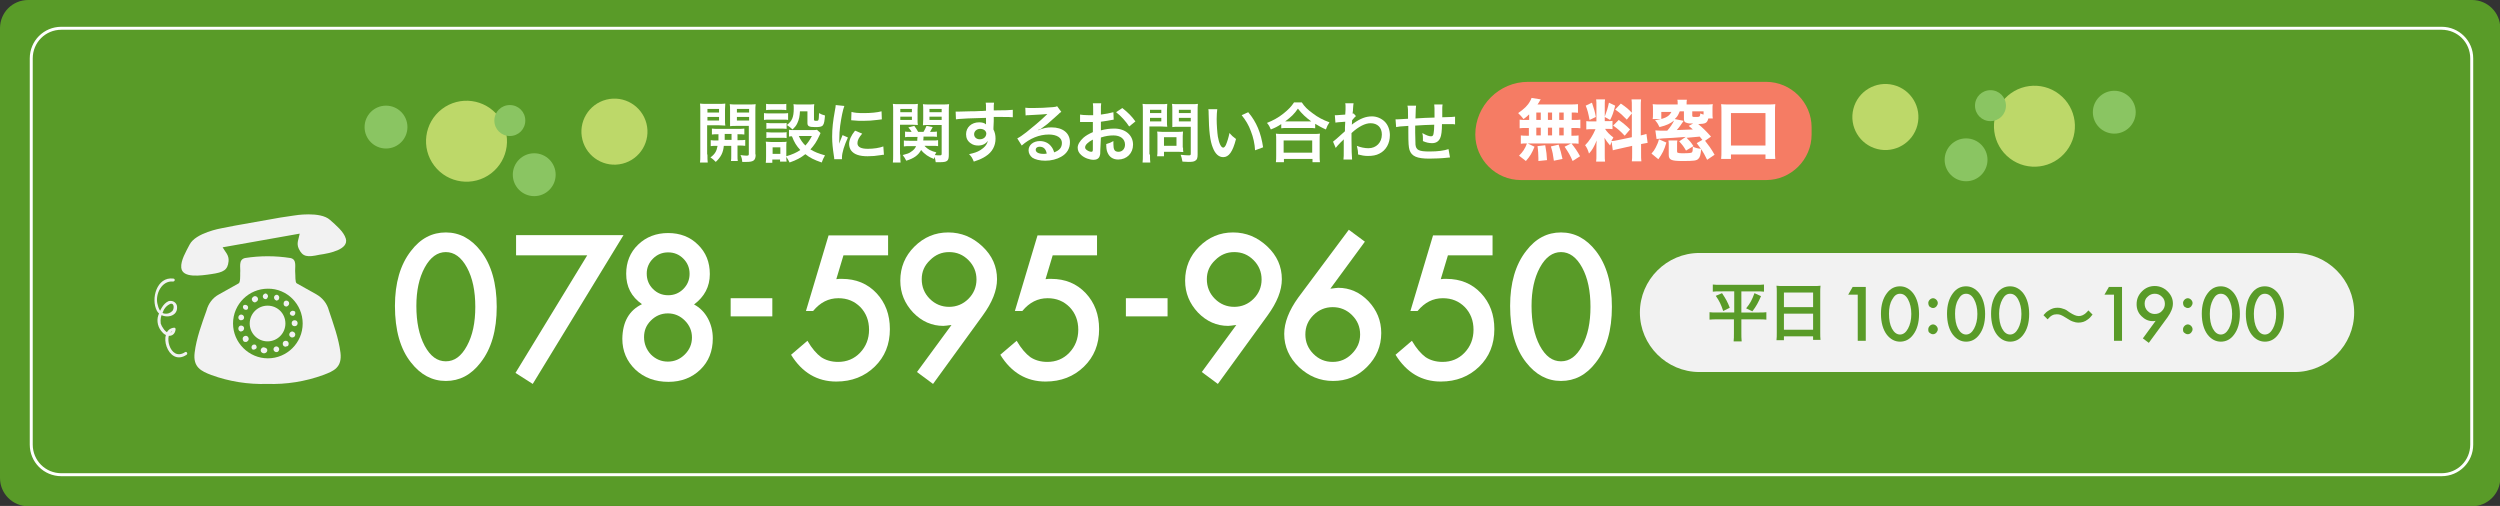 <?xml version="1.0" encoding="utf-8"?>
<!-- Generator: Adobe Illustrator 22.1.0, SVG Export Plug-In . SVG Version: 6.00 Build 0)  -->
<svg version="1.1" id="レイヤー_1" xmlns="http://www.w3.org/2000/svg" xmlns:xlink="http://www.w3.org/1999/xlink" x="0px"
	 y="0px" viewBox="0 0 840 170" style="enable-background:new 0 0 840 170;" xml:space="preserve">
<rect x="0" y="0" width="840" height="170" fill="#333333" stroke="none"/>
<style type="text/css">
	.st0{fill:#599B28;}
	.st1{fill:none;stroke:#FFFFFF;stroke-miterlimit:10;}
	.st2{fill:#F2F2F2;}
	.st3{enable-background:new    ;}
	.st4{fill:#FFFFFF;}
	.st5{fill:#BDD869;}
	.st6{fill:#8AC562;}
	.st7{fill:#F57C64;}
</style>
<title>アセット 9</title>
<path class="st0" d="M9.5,0h821.1c5.2,0,9.5,4.2,9.5,9.5v151.1c0,5.2-4.2,9.5-9.5,9.5H9.5c-5.2,0-9.5-4.2-9.5-9.5V9.5
	C0,4.2,4.2,0,9.5,0z"/>
<path class="st1" d="M20.6,9.5h799.8c5.6,0,10.1,4.5,10.1,10.1v129.8c0,5.6-4.5,10.1-10.1,10.1H20.6c-5.6,0-10.1-4.5-10.1-10.1V19.6
	C10.5,14,15,9.5,20.6,9.5z"/>
<path class="st2" d="M116.2,80.2c-0.7-2.4-3.3-4.5-5.3-6.3c-3.3-3-12-1.5-12-1.5l-4.7,0.7L79,75.8l-4.6,0.9c0,0-8.7,1.5-10.7,5.5
	c-1.2,2.3-3,5.3-2.8,7.7c0.3,3.7,6.7,2.7,10.1,2.2c4.2-0.6,5.5-1.4,5.8-4.3c0.2-2.1-1.1-3.1-2-4.7l25.9-4.6
	c-0.3,1.8-1.2,3.2-0.3,5.1c1.3,2.7,2.8,2.9,6.9,2C110.9,85.1,117.2,83.8,116.2,80.2z"/>
<path class="st2" d="M114.4,118.5c-0.6-4.8-2.4-9.7-3.9-14.2c-0.6-2.3-2.1-4.2-4.2-5.4c-2.2-1.2-4.4-2.5-6.6-3.7
	c-0.6-0.3-0.4-2.8-0.5-3.4c-0.2-2.1,0.7-4.6-1.6-5.1c-5.1-0.8-10.2-0.8-15.3,0c-2.3,0.6-1.4,3.1-1.6,5.1c0,0.6,0.1,3.1-0.5,3.4
	c-2.2,1.2-4.4,2.5-6.6,3.7c-2.1,1.1-3.6,3.1-4.2,5.4c-1.6,4.5-3.4,9.3-4,14.2s2.2,6.2,5.6,7.5c6,2.2,12.4,3.2,18.8,3
	c6.4,0.2,12.8-0.8,18.8-3C112.1,124.7,115,123.5,114.4,118.5z"/>
<path class="st0" d="M101.7,108.7c0,6.5-5.3,11.7-11.7,11.7s-11.7-5.3-11.7-11.7c0-6.5,5.3-11.7,11.7-11.7
	C96.4,96.9,101.7,102.2,101.7,108.7L101.7,108.7z"/>
<path class="st2" d="M88.9,118.7L88.9,118.7c-0.6,0.1-1.2-0.3-1.3-0.8s0.3-1.1,0.8-1.2c0.2,0,0.4,0,0.6,0.1c0.5,0.1,0.9,0.5,0.8,1
	C89.8,118.2,89.4,118.6,88.9,118.7L88.9,118.7z M92.7,118.3c-0.5-0.1-0.9-0.6-0.8-1.1s0.6-0.9,1.1-0.8s0.9,0.6,0.8,1.1
	c-0.1,0.4-0.4,0.8-0.8,0.8l0,0C92.9,118.3,92.8,118.3,92.7,118.3L92.7,118.3z M85.3,117.5c-0.2,0-0.3-0.1-0.5-0.1
	c-0.4-0.4-0.4-1,0-1.4c0.2-0.2,0.6-0.3,0.9-0.2h0.1c0.4,0.3,0.6,0.9,0.3,1.3C85.9,117.3,85.6,117.4,85.3,117.5L85.3,117.5z
	 M96,116.5c-0.6,0-1-0.4-1-1s0.4-1,1-1s1,0.4,1,1c0,0.3-0.1,0.6-0.3,0.8h-0.1C96.4,116.3,96.2,116.4,96,116.5L96,116.5z M82.5,114.9
	c-0.3,0-0.6-0.1-0.8-0.4v-0.1c-0.3-0.5-0.2-1.1,0.3-1.4s1.1-0.2,1.4,0.3s0.2,1.1-0.3,1.4C82.9,114.9,82.7,114.9,82.5,114.9
	L82.5,114.9z M98.2,113.4c-0.1,0-0.3,0-0.4-0.1c-0.5-0.2-0.8-0.8-0.5-1.3c0.2-0.5,0.8-0.8,1.3-0.5c0.5,0.2,0.8,0.8,0.5,1.3
	c0,0,0,0,0,0.1l0,0C99,113.1,98.6,113.4,98.2,113.4L98.2,113.4z M81,111.4c-0.4,0-0.8-0.3-0.9-0.8l0,0c-0.1-0.5,0.2-1.1,0.7-1.2
	s1.1,0.2,1.2,0.7s-0.2,1.1-0.7,1.2c0,0,0,0-0.1,0L81,111.4L81,111.4z M99,109.6c-0.6,0-1-0.4-1-1s0.4-1,1-1s1,0.4,1,1l0,0
	C100,109.2,99.6,109.6,99,109.6z M81,107.6h-0.2c-0.5-0.1-0.8-0.6-0.7-1.1l0,0c0.1-0.5,0.6-0.9,1.1-0.8s0.9,0.6,0.8,1.1
	C82,107.3,81.5,107.6,81,107.6L81,107.6z M98.3,106.1c-0.4,0-0.7-0.3-0.9-0.6c-0.1-0.5,0.3-1,0.9-1.1c0.3,0,0.7,0.1,0.9,0.4v0.1
	c0.1,0.5-0.1,1-0.6,1.2C98.5,106.1,98.4,106.1,98.3,106.1L98.3,106.1z M82.6,104.1c-0.2,0-0.4-0.1-0.6-0.2c-0.4-0.3-0.5-0.9-0.2-1.3
	l0.7,0.6l-0.7-0.6c0.4-0.3,1.1-0.2,1.4,0.2c0.2,0.3,0.2,0.6,0.1,0.9l0,0C83.2,104,82.9,104.1,82.6,104.1L82.6,104.1z M96.2,103
	c-0.6,0-1-0.5-0.9-1.1c0-0.2,0.1-0.4,0.2-0.6c0.4-0.4,1-0.4,1.4,0l0,0c0.4,0.4,0.3,1.1-0.1,1.4C96.6,102.9,96.4,103,96.2,103z
	 M85.5,101.6c-0.5-0.1-0.9-0.6-0.9-1.1c0-0.3,0.2-0.5,0.4-0.7l0,0c0.4-0.4,1-0.4,1.4,0s0.4,1,0,1.4c-0.1,0.1-0.3,0.2-0.5,0.3
	C85.9,101.6,85.7,101.6,85.5,101.6L85.5,101.6z M93,101c-0.1,0-0.2,0-0.3-0.1c-0.5-0.2-0.7-0.7-0.6-1.2c0.2-0.5,0.7-0.8,1.2-0.6l0,0
	l0,0c0.5,0.3,0.7,0.9,0.4,1.4C93.6,100.8,93.3,100.9,93,101z M89.2,100.5c-0.5,0-0.9-0.4-0.9-0.9s0.4-0.9,0.9-1h0.1
	c0.5,0.1,0.9,0.7,0.7,1.2c-0.1,0.3-0.3,0.6-0.6,0.7L89.2,100.5z"/>
<path class="st2" d="M95.9,108.7c0,3.3-2.7,6-6,6s-6-2.7-6-6s2.7-6,6-6l0,0C93.2,102.7,95.9,105.3,95.9,108.7z"/>
<path class="st2" d="M58.2,93.6c-5.5-0.7-7.6,6.8-5.5,10.8c1.5,2.9,7,2.5,6.8-1.2c0-1.2-1-2.1-2.2-2.1c-0.2,0-0.5,0-0.7,0.1
	c-1.8,0.8-2.8,3-3.4,4.7c-0.7,2-0.1,4.3,1.4,5.8c1.5,1.8,4.2,1.5,4.4-1.1c0-0.3-0.2-0.5-0.5-0.5l0,0c-5.9,0.6-2.2,13.4,4.2,9.1
	c0.5-0.4,0-1.2-0.5-0.9c-5.2,3.5-7.6-6.8-3.7-7.2l-0.5-0.5c0,1-0.7,1.4-1.8,1.1c-0.5-0.3-1-0.8-1.3-1.3c-0.4-0.5-0.7-1.1-0.9-1.7
	c-0.2-1.4,0.1-2.8,0.8-4c0.4-1.2,1.3-2.1,2.4-2.6c1.5-0.4,1.3,1.8,0.7,2.4c-0.7,0.7-1.6,1-2.5,0.9c-1.6-0.2-2.2-1.9-2.5-3.3
	c-0.8-3.3,1.5-7.9,5.2-7.5C58.9,94.6,58.9,93.6,58.2,93.6L58.2,93.6z"/>
<g class="st3">
	<path class="st4" d="M132.7,102.8c0-7.7,1.8-13.9,5.4-18.5c3.2-4.2,7.1-6.2,11.7-6.2c4.6,0,8.5,2.1,11.7,6.2
		c3.6,4.6,5.4,10.9,5.4,18.8s-1.8,14.1-5.4,18.7c-3.2,4.2-7.1,6.2-11.7,6.2c-4.6,0-8.5-2.1-11.7-6.2
		C134.5,117.3,132.7,110.9,132.7,102.8z M139.9,102.8c0,5.4,0.9,9.8,2.8,13.4c1.9,3.5,4.2,5.2,7.1,5.2c2.9,0,5.2-1.7,7.1-5.2
		c1.9-3.5,2.8-7.8,2.8-13.1c0-5.3-0.9-9.7-2.8-13.2c-1.9-3.5-4.3-5.2-7.1-5.2s-5.2,1.7-7.1,5.2C140.8,93.4,139.9,97.7,139.9,102.8z"
		/>
</g>
<g class="st3">
	<path class="st4" d="M197.3,85.8h-23.9V79h36.1L179,129l-5.8-3.7L197.3,85.8z"/>
</g>
<g class="st3">
	<path class="st4" d="M215.7,102.2c-3.6-2.5-5.3-5.9-5.3-10.2c0-3.9,1.3-7.2,4-9.8c2.7-2.6,6.1-3.9,10.1-3.9s7.4,1.3,10,3.9
		c2.7,2.6,4,5.9,4,9.9c0,4.2-1.8,7.6-5.3,10.2c1.9,1,3.5,2.6,4.6,4.6s1.7,4.3,1.7,6.8c0,4.3-1.4,7.8-4.2,10.5s-6.4,4.1-10.7,4.1
		c-4.5,0-8.2-1.4-11.1-4.1c-2.9-2.8-4.4-6.2-4.4-10.4C209.2,108.1,211.4,104.3,215.7,102.2z M216.4,113.3c0,2.2,0.8,4.2,2.3,5.8
		c1.6,1.6,3.5,2.4,5.7,2.4s4.1-0.8,5.7-2.4c1.6-1.6,2.4-3.5,2.4-5.7s-0.8-4.1-2.4-5.7c-1.6-1.6-3.5-2.4-5.7-2.4s-4.1,0.8-5.7,2.4
		C217.1,109.3,216.4,111.1,216.4,113.3z M217.3,91.9c0,2.1,0.7,3.8,2.1,5.2c1.4,1.4,3.1,2.1,5.1,2.1s3.7-0.7,5.1-2.1
		c1.4-1.4,2.1-3.1,2.1-5.1s-0.7-3.7-2.1-5.1c-1.4-1.4-3.1-2.1-5.1-2.1s-3.7,0.7-5.1,2.1S217.3,90,217.3,91.9z"/>
</g>
<g class="st3">
	<path class="st4" d="M245.5,100.2h14v6.1h-14V100.2z"/>
</g>
<g class="st3">
	<path class="st4" d="M298.3,85.8h-14.9l-2.4,8c0.4,0,0.7-0.1,1-0.1s0.6,0,0.9,0c4.7,0,8.6,1.6,11.6,4.8c3,3.2,4.5,7.2,4.5,12.1
		c0,5.1-1.7,9.3-5.1,12.6c-3.4,3.3-7.7,5-12.9,5c-6.4,0-11.5-3-15.2-9l5.5-4.7c1.5,2.6,3.1,4.4,4.6,5.5c1.5,1,3.4,1.6,5.7,1.6
		c2.9,0,5.4-1,7.4-3.1s3-4.7,3-7.7c0-3.1-1-5.6-2.9-7.6c-2-2-4.4-3-7.4-3c-3.3,0-6.1,1.4-8.5,4.3h-2.4l7.6-25.4h20v6.7L298.3,85.8
		L298.3,85.8z"/>
</g>
<g class="st3">
	<path class="st4" d="M313.5,129l-5.4-4l11.6-15.8c-0.6,0.1-1.2,0.1-1.6,0.2c-0.4,0-0.8,0.1-1.1,0.1c-3.9,0-7.3-1.5-10.2-4.5
		c-2.8-3-4.3-6.5-4.3-10.7c0-4.5,1.6-8.3,4.7-11.4c3.2-3.2,7-4.8,11.4-4.8s8.2,1.6,11.5,4.7s4.9,6.8,4.9,11c0,3.8-1.6,7.8-4.8,12.2
		L313.5,129z M309.7,93.8c0,2.6,0.9,4.8,2.7,6.6c1.8,1.8,4,2.7,6.5,2.7s4.7-0.9,6.5-2.7c1.8-1.8,2.7-4,2.7-6.5s-0.9-4.7-2.7-6.5
		c-1.8-1.8-3.9-2.7-6.5-2.7c-2.5,0-4.6,0.9-6.4,2.7C310.6,89.2,309.7,91.3,309.7,93.8z"/>
</g>
<g class="st3">
	<path class="st4" d="M368.6,85.8h-14.9l-2.4,8c0.4,0,0.7-0.1,1-0.1s0.6,0,0.9,0c4.7,0,8.6,1.6,11.6,4.8c3,3.2,4.5,7.2,4.5,12.1
		c0,5.1-1.7,9.3-5.1,12.6c-3.4,3.3-7.7,5-12.9,5c-6.4,0-11.5-3-15.2-9l5.5-4.7c1.5,2.6,3.1,4.4,4.6,5.5c1.5,1,3.4,1.6,5.7,1.6
		c2.9,0,5.4-1,7.4-3.1s3-4.7,3-7.7c0-3.1-1-5.6-2.9-7.6c-2-2-4.4-3-7.4-3c-3.3,0-6.1,1.4-8.5,4.3H341l7.6-25.4h20V85.8z"/>
</g>
<g class="st3">
	<path class="st4" d="M378.3,100.2h14v6.1h-14V100.2z"/>
</g>
<g class="st3">
	<path class="st4" d="M409.2,129l-5.4-4l11.6-15.8c-0.6,0.1-1.2,0.1-1.6,0.2c-0.4,0-0.8,0.1-1.1,0.1c-3.9,0-7.3-1.5-10.2-4.5
		c-2.8-3-4.3-6.5-4.3-10.7c0-4.5,1.6-8.3,4.7-11.4c3.2-3.2,7-4.8,11.4-4.8s8.2,1.6,11.5,4.7s4.9,6.8,4.9,11c0,3.8-1.6,7.8-4.8,12.2
		L409.2,129z M405.5,93.8c0,2.6,0.9,4.8,2.7,6.6c1.8,1.8,4,2.7,6.5,2.7s4.7-0.9,6.5-2.7c1.8-1.8,2.7-4,2.7-6.5s-0.9-4.7-2.7-6.5
		c-1.8-1.8-3.9-2.7-6.5-2.7c-2.5,0-4.6,0.9-6.4,2.7C406.4,89.2,405.5,91.3,405.5,93.8z"/>
</g>
<g class="st3">
	<path class="st4" d="M453.2,77.2l5.4,4L447,97c0.6-0.1,1.2-0.1,1.6-0.2c0.4,0,0.8-0.1,1-0.1c3.9,0,7.3,1.5,10.2,4.5
		c2.8,3,4.3,6.5,4.3,10.7c0,4.4-1.6,8.2-4.8,11.4c-3.2,3.2-6.9,4.7-11.4,4.7c-4.4,0-8.2-1.6-11.5-4.7c-3.2-3.1-4.9-6.8-4.9-11.1
		c0-3.8,1.6-7.9,4.7-12.2L453.2,77.2z M457,112.4c0-2.6-0.9-4.7-2.7-6.5c-1.8-1.8-4-2.7-6.5-2.7s-4.7,0.9-6.5,2.7
		c-1.8,1.8-2.7,3.9-2.7,6.5c0,2.5,0.9,4.7,2.7,6.5c1.8,1.8,3.9,2.7,6.5,2.7c2.5,0,4.6-0.9,6.4-2.7C456.1,117,457,114.9,457,112.4z"
		/>
</g>
<g class="st3">
	<path class="st4" d="M501.4,85.8h-14.9l-2.4,8c0.4,0,0.7-0.1,1-0.1s0.6,0,0.9,0c4.7,0,8.6,1.6,11.6,4.8c3,3.2,4.5,7.2,4.5,12.1
		c0,5.1-1.7,9.3-5.1,12.6c-3.4,3.3-7.7,5-12.9,5c-6.4,0-11.5-3-15.2-9l5.5-4.7c1.5,2.6,3.1,4.4,4.6,5.5c1.5,1,3.4,1.6,5.7,1.6
		c2.9,0,5.4-1,7.4-3.1s3-4.7,3-7.7c0-3.1-1-5.6-2.9-7.6c-2-2-4.4-3-7.4-3c-3.3,0-6.1,1.4-8.5,4.3h-2.4l7.6-25.4h20v6.7L501.4,85.8
		L501.4,85.8z"/>
</g>
<g class="st3">
	<path class="st4" d="M507.4,102.8c0-7.7,1.8-13.9,5.4-18.5c3.2-4.2,7.1-6.2,11.7-6.2s8.5,2.1,11.7,6.2c3.6,4.6,5.4,10.9,5.4,18.8
		s-1.8,14.1-5.4,18.7c-3.2,4.2-7.1,6.2-11.7,6.2s-8.5-2.1-11.7-6.2C509.2,117.3,507.4,110.9,507.4,102.8z M514.6,102.8
		c0,5.4,0.9,9.8,2.8,13.4c1.9,3.5,4.2,5.2,7.1,5.2c2.9,0,5.2-1.7,7.1-5.2c1.9-3.5,2.8-7.8,2.8-13.1c0-5.3-0.9-9.7-2.8-13.2
		c-1.9-3.5-4.3-5.2-7.1-5.2s-5.2,1.7-7.1,5.2C515.5,93.4,514.6,97.7,514.6,102.8z"/>
</g>
<g>
	<path class="st2" d="M571,85h200c11,0,20,9,20,20l0,0c0,11-9,20-20,20H571c-11,0-20-9-20-20l0,0C551,94,560,85,571,85z"/>
	<g>
		<g>
			<path class="st0" d="M578.1,97.9c-1.1,0-1.8,0-2.6,0.1v-2.4c0.8,0.1,1.4,0.1,2.6,0.1h12c1.2,0,1.9,0,2.6-0.1V98
				c-0.8-0.1-1.5-0.1-2.6-0.1h-5v7.1h5.9c1.2,0,1.8,0,2.5-0.1v2.5c-0.7-0.1-1.5-0.1-2.6-0.1h-5.8v4.7c0,0.9,0,1.8,0.1,2.7h-2.7
				c0.1-0.9,0.1-1.7,0.1-2.7v-4.7H577c-1,0-1.8,0-2.6,0.1v-2.5c0.7,0.1,1.3,0.1,2.6,0.1h5.7v-7.1H578.1z M578.6,98.5
				c1.2,1.8,1.9,3,2.6,4.9l-2.2,1.1c-0.7-2.1-1.3-3.4-2.5-5.1L578.6,98.5z M591.7,99.5c-0.9,2.1-1.6,3.4-2.9,5.1l-2.1-1
				c1.4-1.7,2-2.9,2.8-5.1L591.7,99.5z"/>
			<path class="st0" d="M597,98.2c0-0.8,0-1.6-0.1-2.2c0.7,0.1,1.4,0.1,2.3,0.1h10.2c1,0,1.6,0,2.3-0.1c-0.1,0.8-0.1,1.4-0.1,2.1
				v13.6c0,1.1,0,1.8,0.1,2.5h-2.5V113h-9.8v1.3h-2.5c0.1-0.7,0.1-1.6,0.1-2.5V98.2z M599.4,103.2h9.8v-4.9h-9.8V103.2z
				 M599.4,110.8h9.8v-5.4h-9.8V110.8z"/>
		</g>
		<g>
			<g>
				<path class="st0" d="M686.6,105.9c0.7-0.8,1-1.1,1.8-1.6c1.1-0.7,1.9-0.9,3-0.9c0.8,0,1.5,0.2,2.3,0.5c0.5,0.2,0.5,0.2,1.6,1
					c1.4,0.9,2.3,1.3,3.2,1.3c0.4,0,0.9-0.1,1.3-0.3c0.8-0.4,1.2-0.8,1.9-1.6l1.4,1.4c-0.7,0.9-1.1,1.3-1.7,1.7
					c-0.9,0.7-1.9,1-3.1,1c-0.5,0-1.1-0.1-1.6-0.3c-0.7-0.2-1.1-0.4-2.5-1.3c-1.6-1-2.1-1.2-3.1-1.2c-1.2,0-2,0.4-3.1,1.7
					L686.6,105.9z"/>
			</g>
			<g>
				<path class="st0" d="M624.1,99H621l1.5-2.6h4.4v18.1h-2.7V99H624.1z"/>
				<path class="st0" d="M632,105.4c0-2.9,0.7-5.2,2-6.9c1.2-1.6,2.7-2.3,4.4-2.3s3.2,0.8,4.4,2.3c1.3,1.7,2,4.1,2,7
					c0,3-0.7,5.3-2,7c-1.2,1.6-2.7,2.3-4.4,2.3s-3.2-0.8-4.4-2.3C632.7,110.8,632,108.4,632,105.4z M634.7,105.4c0,2,0.3,3.7,1,5
					s1.6,2,2.7,2c1.1,0,2-0.7,2.7-2s1.1-2.9,1.1-4.9s-0.4-3.6-1.1-4.9c-0.7-1.3-1.6-1.9-2.7-1.9c-1.1,0-1.9,0.6-2.6,1.9
					C635,101.9,634.7,103.5,634.7,105.4z"/>
				<path class="st0" d="M647.9,101.8c0-0.4,0.2-0.8,0.5-1.1s0.7-0.5,1.1-0.5s0.8,0.2,1.1,0.5s0.5,0.7,0.5,1.1
					c0,0.5-0.2,0.8-0.5,1.2c-0.3,0.3-0.7,0.5-1.1,0.5s-0.8-0.2-1.2-0.5C648,102.6,647.9,102.2,647.9,101.8z M647.9,110.6
					c0-0.4,0.2-0.8,0.5-1.1s0.7-0.5,1.1-0.5s0.8,0.2,1.1,0.5s0.5,0.7,0.5,1.1c0,0.5-0.2,0.8-0.5,1.2c-0.3,0.3-0.7,0.5-1.1,0.5
					c-0.5,0-0.8-0.2-1.2-0.5S647.9,111.1,647.9,110.6z"/>
				<path class="st0" d="M654.2,105.4c0-2.9,0.7-5.2,2-6.9c1.2-1.6,2.7-2.3,4.4-2.3s3.2,0.8,4.4,2.3c1.3,1.7,2,4.1,2,7
					c0,3-0.7,5.3-2,7c-1.2,1.6-2.7,2.3-4.4,2.3s-3.2-0.8-4.4-2.3C654.9,110.8,654.2,108.4,654.2,105.4z M656.9,105.4
					c0,2,0.3,3.7,1,5s1.6,2,2.7,2c1.1,0,2-0.7,2.7-2s1.1-2.9,1.1-4.9s-0.4-3.6-1.1-4.9c-0.7-1.3-1.6-1.9-2.7-1.9
					c-1.1,0-1.9,0.6-2.6,1.9C657.2,101.9,656.9,103.5,656.9,105.4z"/>
				<path class="st0" d="M669,105.4c0-2.9,0.7-5.2,2-6.9c1.2-1.6,2.7-2.3,4.4-2.3s3.2,0.8,4.4,2.3c1.3,1.7,2,4.1,2,7
					c0,3-0.7,5.3-2,7c-1.2,1.6-2.7,2.3-4.4,2.3s-3.2-0.8-4.4-2.3C669.7,110.8,669,108.4,669,105.4z M671.7,105.4c0,2,0.3,3.7,1,5
					s1.6,2,2.7,2c1.1,0,2-0.7,2.7-2s1.1-2.9,1.1-4.9s-0.4-3.6-1.1-4.9c-0.7-1.3-1.6-1.9-2.7-1.9c-1.1,0-1.9,0.6-2.6,1.9
					C672.1,101.9,671.7,103.5,671.7,105.4z"/>
			</g>
			<g>
				<path class="st0" d="M710.2,99h-3.1l1.5-2.6h4.4v18.1h-2.7V99H710.2z"/>
				<path class="st0" d="M722,115.2l-2-1.5l4.3-5.9c-0.2,0-0.4,0.1-0.6,0.1s-0.3,0-0.4,0c-1.5,0-2.7-0.6-3.8-1.7s-1.6-2.4-1.6-4
					c0-1.7,0.6-3.1,1.8-4.3c1.2-1.2,2.6-1.8,4.3-1.8c1.6,0,3.1,0.6,4.3,1.8c1.2,1.2,1.8,2.5,1.8,4.1c0,1.4-0.6,2.9-1.8,4.6
					L722,115.2z M720.6,102c0,1,0.3,1.8,1,2.5s1.5,1,2.4,1s1.8-0.3,2.4-1c0.7-0.7,1-1.5,1-2.4s-0.3-1.8-1-2.4c-0.7-0.7-1.5-1-2.4-1
					s-1.7,0.3-2.4,1C720.9,100.3,720.6,101.1,720.6,102z"/>
				<path class="st0" d="M733.5,101.8c0-0.4,0.2-0.8,0.5-1.1s0.7-0.5,1.1-0.5s0.8,0.2,1.1,0.5s0.5,0.7,0.5,1.1
					c0,0.5-0.2,0.8-0.5,1.2c-0.3,0.3-0.7,0.5-1.1,0.5s-0.8-0.2-1.2-0.5C733.6,102.6,733.5,102.2,733.5,101.8z M733.5,110.6
					c0-0.4,0.2-0.8,0.5-1.1s0.7-0.5,1.1-0.5s0.8,0.2,1.1,0.5s0.5,0.7,0.5,1.1c0,0.5-0.2,0.8-0.5,1.2c-0.3,0.3-0.7,0.5-1.1,0.5
					c-0.5,0-0.8-0.2-1.2-0.5S733.5,111.1,733.5,110.6z"/>
				<path class="st0" d="M739.8,105.4c0-2.9,0.7-5.2,2-6.9c1.2-1.6,2.7-2.3,4.4-2.3s3.2,0.8,4.4,2.3c1.3,1.7,2,4.1,2,7
					c0,3-0.7,5.3-2,7c-1.2,1.6-2.7,2.3-4.4,2.3s-3.2-0.8-4.4-2.3C740.5,110.8,739.8,108.4,739.8,105.4z M742.5,105.4
					c0,2,0.3,3.7,1,5s1.6,2,2.7,2c1.1,0,2-0.7,2.7-2s1.1-2.9,1.1-4.9s-0.4-3.6-1.1-4.9c-0.7-1.3-1.6-1.9-2.7-1.9
					c-1.1,0-1.9,0.6-2.6,1.9C742.9,101.9,742.5,103.5,742.5,105.4z"/>
				<path class="st0" d="M754.6,105.4c0-2.9,0.7-5.2,2-6.9c1.2-1.6,2.7-2.3,4.4-2.3s3.2,0.8,4.4,2.3c1.3,1.7,2,4.1,2,7
					c0,3-0.7,5.3-2,7c-1.2,1.6-2.7,2.3-4.4,2.3s-3.2-0.8-4.4-2.3C755.3,110.8,754.6,108.4,754.6,105.4z M757.3,105.4
					c0,2,0.3,3.7,1,5s1.6,2,2.7,2c1.1,0,2-0.7,2.7-2s1.1-2.9,1.1-4.9s-0.4-3.6-1.1-4.9c-0.7-1.3-1.6-1.9-2.7-1.9
					c-1.1,0-1.9,0.6-2.6,1.9C757.7,101.9,757.3,103.5,757.3,105.4z"/>
			</g>
		</g>
	</g>
</g>
<g>
	<g>
		
			<ellipse transform="matrix(0.246 -0.969 0.969 0.246 439.641 643.63)" class="st5" cx="633.6" cy="39.2" rx="11.1" ry="11.1"/>
		
			<ellipse transform="matrix(0.607 -0.795 0.795 0.607 234.96 559.917)" class="st5" cx="683.4" cy="42.5" rx="13.6" ry="13.6"/>
		<circle class="st6" cx="660.6" cy="53.7" r="7.2"/>
		<circle class="st6" cx="710.4" cy="37.7" r="7.2"/>
		<path class="st6" d="M674,35.5c0,2.9-2.3,5.2-5.2,5.2s-5.2-2.3-5.2-5.2c0-2.9,2.3-5.2,5.2-5.2S674,32.6,674,35.5z"/>
	</g>
	<g>
		
			<ellipse transform="matrix(0.969 -0.246 0.246 0.969 -4.518 52.202)" class="st5" cx="206.5" cy="44.2" rx="11.1" ry="11.1"/>
		
			<ellipse transform="matrix(0.795 -0.607 0.607 0.795 3.339 104.806)" class="st5" cx="156.7" cy="47.5" rx="13.6" ry="13.6"/>
		<circle class="st6" cx="179.5" cy="58.7" r="7.2"/>
		<circle class="st6" cx="129.7" cy="42.7" r="7.2"/>
		<path class="st6" d="M166.1,40.5c0,2.9,2.3,5.2,5.2,5.2c2.9,0,5.2-2.3,5.2-5.2c0-2.9-2.3-5.2-5.2-5.2
			C168.4,35.3,166.1,37.6,166.1,40.5z"/>
	</g>
	<g>
		<path class="st4" d="M237.7,51.9c0,1.3,0,2,0.1,2.7h-2.6c0.1-0.6,0.1-1.4,0.1-2.7V37.3c0-1.1,0-1.8-0.1-2.5
			c0.6,0.1,1.2,0.1,2.3,0.1h4c1.1,0,1.6,0,2.2-0.1c0,0.6-0.1,1.3-0.1,2v3.4c0,1,0,1.4,0.1,2c-0.6,0-1.3-0.1-2-0.1h-4.1V51.9z
			 M237.7,37.8h3.9v-1.2h-3.9V37.8z M237.7,40.5h3.9v-1.2h-3.9V40.5z M241.4,47.1c0-0.8,0-1,0-2c-1,0-1.6,0-2.2,0.1v-2
			c0.6,0.1,1.2,0.1,2.2,0.1h6.4c1.1,0,1.7,0,2.3-0.1v2c-0.6-0.1-1.2-0.1-2.3-0.1v2h0.3c1.1,0,1.7,0,2.3-0.1v2
			c-0.7-0.1-1.2-0.1-2.3-0.1h-0.3v3.3c0,1,0,1.4,0.1,1.9h-2.3c0.1-0.5,0.1-0.9,0.1-1.9v-3.2h-2.5c-0.2,2.3-1,3.8-2.7,5.4
			c-0.6-0.6-1-1-1.8-1.5c1.5-1.1,2.1-2.1,2.4-3.9c-1.1,0-1.8,0-2.3,0.1v-2c0.6,0.1,1.2,0.1,2.3,0.1H241.4z M243.5,45c0,1,0,1,0,2
			h2.3v-2H243.5z M253.9,51.9c0,2-0.7,2.5-3.1,2.5c-0.4,0-0.7,0-1.4,0c-0.1-1-0.2-1.5-0.6-2.3c0.8,0.1,1.5,0.2,2,0.2
			c0.7,0,0.8-0.1,0.8-0.6v-9.4h-4.3c-0.8,0-1.5,0-2,0.1c0-0.6,0-1,0-2v-3.4c0-0.8,0-1.4-0.1-2c0.6,0.1,1.1,0.1,2.2,0.1h4.2
			c1.1,0,1.7,0,2.3-0.1c-0.1,0.8-0.1,1.3-0.1,2.4V51.9z M247.6,37.8h4.1v-1.2h-4.1V37.8z M247.6,40.5h4.1v-1.2h-4.1V40.5z"/>
		<path class="st4" d="M256.7,38c0.5,0.1,0.9,0.1,1.8,0.1h4.5c0.9,0,1.3,0,1.8-0.1v2.3c-0.5-0.1-0.7-0.1-1.7-0.1h-4.6
			c-0.8,0-1.3,0-1.8,0.1V38z M275.7,44.7c-0.1,0.2-0.1,0.2-0.4,0.9c-0.9,2-1.8,3.3-3,4.6c1.5,0.9,2.5,1.3,4.9,2
			c-0.5,0.9-0.8,1.5-1.1,2.4c-2.6-0.9-4-1.6-5.5-2.8c-1.5,1.2-3,2-5.3,2.8c-0.4-0.8-0.7-1.3-1.1-1.9c0,0.7,0,1,0.1,1.6h-2.2v-0.7
			h-2.6v1.1h-2.2c0.1-0.7,0.1-1.4,0.1-2.2v-3.2c0-0.7,0-1.2-0.1-1.7c0.5,0,1,0.1,1.7,0.1h3.8c0.9,0,1.1,0,1.5-0.1
			c-0.1,0.5-0.1,0.8-0.1,1.6v3.3c2-0.6,3.4-1.2,4.7-2.1c-1.3-1.4-2-2.5-2.8-4.6c-0.4,0-0.6,0-1,0.1v-2.3c0.4,0.1,0.8,0.1,1.4,0.1
			h6.5c0.8,0,1.2,0,1.5-0.1L275.7,44.7z M257.4,34.9c0.6,0.1,0.9,0.1,1.8,0.1h3.2c0.9,0,1.3,0,1.8-0.1V37c-0.6-0.1-1.1-0.1-1.8-0.1
			h-3.2c-0.8,0-1.3,0-1.8,0.1V34.9z M257.5,41.3c0.4,0,0.7,0.1,1.5,0.1h3.9c0.7,0,1,0,1.4-0.1v2c-0.5,0-0.7-0.1-1.4-0.1h-3.9
			c-0.7,0-1,0-1.5,0.1V41.3z M257.5,44.4c0.4,0,0.7,0.1,1.5,0.1h3.9c0.7,0,1,0,1.4-0.1v2c-0.5-0.1-0.7-0.1-1.5-0.1h-3.9
			c-0.7,0-1,0-1.4,0.1V44.4z M259.6,51.7h2.6v-2.2h-2.6V51.7z M268.8,37.2c-0.1,1.9-0.3,2.9-0.9,4.2c-0.4,0.9-0.9,1.4-1.6,2.1
			c-0.6-0.6-1.3-1.1-1.9-1.5c1.7-1.3,2.3-2.6,2.3-5.5c0-0.7,0-0.9-0.1-1.5c0.6,0.1,1.1,0.1,1.7,0.1h3.4c0.8,0,1.3,0,1.9-0.1
			c-0.1,0.5-0.1,1.1-0.1,1.9v3.3c0,0.3,0.2,0.4,0.7,0.4c0.9,0,0.9,0,1-2.6c0.7,0.4,1.2,0.6,2,0.8c-0.3,3.6-0.5,3.9-3.3,3.9
			c-2.1,0-2.6-0.3-2.6-1.4v-3.9H268.8z M268.4,45.7c0.6,1.3,1.2,2.2,2.2,3.2c0.9-1,1.4-1.7,2.2-3.2H268.4z"/>
		<path class="st4" d="M280.3,53.5c0-0.4,0-0.5-0.1-1c-0.4-2.7-0.6-4.4-0.6-6.6c0-2.8,0.3-5.3,0.9-8.6c0.2-1.2,0.3-1.5,0.3-2
			l2.9,0.3c-0.5,1.3-1,3.8-1.4,6.6c-0.2,1.6-0.3,2.9-0.3,4.9c0,0.5,0,0.7,0,1.2c0.2-0.8,0.3-0.9,1.1-2.9l1.8,0.8
			c-1.2,2.6-2,5.1-2,6.7c0,0.1,0,0.3,0,0.6L280.3,53.5z M289.7,44.9c-1.1,1.3-1.6,2.2-1.6,3.2c0,1.3,1.2,1.9,3.5,1.9
			c1.9,0,3.9-0.3,5.2-0.8l0.2,2.8c-0.3,0-0.4,0-0.9,0.1c-1.8,0.3-3.1,0.4-4.6,0.4c-2.7,0-4.5-0.6-5.5-1.9c-0.4-0.5-0.7-1.4-0.7-2.2
			c0-1.4,0.7-2.9,2-4.5L289.7,44.9z M286.1,37.6c1,0.3,2.2,0.4,4.1,0.4c2.4,0,4.5-0.2,6-0.6l0.1,2.7c-0.2,0-0.5,0.1-1.6,0.2
			c-1.4,0.2-3.1,0.3-4.7,0.3c-1.6,0-1.6,0-4-0.2L286.1,37.6z"/>
		<path class="st4" d="M302.5,51.9c0,1.3,0,2,0.1,2.7h-2.6c0.1-0.7,0.1-1.4,0.1-2.7V37.4c0-1.1,0-1.8-0.1-2.5
			c0.6,0.1,1.2,0.1,2.2,0.1h4c1.1,0,1.6,0,2.2-0.1c0,0.6-0.1,1.2-0.1,2v3.1c0,1,0,1.5,0.1,2c-0.6,0-1.2-0.1-2-0.1h-4V51.9z
			 M302.5,37.7h3.9v-1.1h-3.9V37.7z M302.5,40.3h3.9v-1.1h-3.9V40.3z M310.7,49.1c1.1,1.1,2,1.6,3.9,2.1c-0.2,0.4-0.3,0.5-0.5,0.9
			c0.8,0.1,1.1,0.1,1.6,0.1c0.6,0,0.7-0.1,0.7-0.6V42h-4.3c-0.8,0-1.5,0-2,0.1c0-0.5,0.1-1,0.1-2V37c0-0.8,0-1.4-0.1-2
			c0.6,0.1,1.1,0.1,2.2,0.1h4.3c1.1,0,1.6,0,2.3-0.1c-0.1,0.8-0.1,1.4-0.1,2.4V52c0,2.1-0.5,2.5-3.1,2.5c-0.4,0-0.7,0-1.3,0
			c-0.1-0.8-0.2-1.2-0.4-1.8c-0.1,0.3-0.1,0.4-0.2,0.7c-1.7-0.6-3.2-1.6-4.3-3c-1,1.8-2.4,2.8-5,3.6c-0.4-0.8-0.7-1.3-1.2-1.9
			c1.5-0.4,2.2-0.6,2.8-1.1c0.8-0.5,1.4-1.1,1.7-1.9h-2.2c-0.8,0-1.3,0-1.9,0.1v-2c0.5,0.1,0.9,0.1,1.8,0.1h2.7c0-0.5,0-0.7,0.1-1.3
			h-2.6c-0.7,0-1.1,0-1.6,0.1v-1.9c0.5,0.1,0.8,0.1,1.5,0.1h0.7c-0.3-0.5-0.5-0.8-1.1-1.5l2-0.5c0.6,0.8,0.9,1.3,1.3,2h1.8
			c0.4-0.7,0.6-1,1-2l2.1,0.4c-0.3,0.6-0.5,0.9-0.9,1.6h0.7c0.7,0,1.1,0,1.6-0.1V46c-0.4-0.1-0.9-0.1-1.6-0.1h-2.9
			c0,0.5,0,0.9-0.1,1.3h3.2c0.8,0,1.3,0,1.8-0.1v2c-0.5-0.1-1-0.1-1.8-0.1H310.7z M312.3,37.7h4.1v-1.1h-4.1V37.7z M312.3,40.3h4.1
			v-1.1h-4.1V40.3z"/>
		<path class="st4" d="M333.8,43c0,0.1,0,0.3,0,0.5c0.5,1,0.7,1.9,0.7,3.1c0,2.4-1.1,4.5-3.3,5.9c-0.9,0.6-1.9,1.1-4,1.8
			c-0.6-1.4-0.8-1.7-1.6-2.5c1.8-0.4,2.7-0.7,3.7-1.3c1.5-0.9,2.4-2,2.6-3.2c-0.6,1-1.8,1.6-3.2,1.6c-1,0-1.8-0.2-2.6-0.8
			c-1-0.7-1.5-1.7-1.5-3c0-2.3,1.8-4,4.4-4c0.9,0,1.8,0.2,2.3,0.7c0-0.1,0-0.1,0-0.3c0,0,0-1.3,0-1.9c-3.1,0.1-5.2,0.2-6.2,0.2
			c-3.3,0.2-3.3,0.2-3.9,0.3l-0.1-2.6c0.5,0,0.7,0,1.1,0c0.6,0,0.9,0,3.7-0.1c1.4,0,1.7,0,3.5-0.1c0.7,0,0.7,0,1.9-0.1
			c0-2.1,0-2.1-0.1-2.7l2.8,0c-0.1,0.7-0.1,0.7-0.1,2.6c3.8,0,5.5-0.1,6.4-0.2l0,2.5c-0.8-0.1-1.9-0.1-3.7-0.1c-0.5,0-0.9,0-2.7,0
			v1.4L333.8,43z M329.3,43.3c-1.1,0-2,0.8-2,1.8c0,1,0.8,1.7,1.9,1.7c1.3,0,2.2-0.8,2.2-2C331.3,43.9,330.5,43.3,329.3,43.3z"/>
		<path class="st4" d="M348.7,43.8c2-0.8,3-1,4.6-1c3.8,0,6.2,1.9,6.2,5c0,2.1-1,3.8-3,4.9c-1.4,0.8-3.3,1.3-5.3,1.3
			c-1.8,0-3.4-0.4-4.3-1c-0.8-0.6-1.3-1.5-1.3-2.5c0-1.8,1.6-3.1,3.8-3.1c1.5,0,2.9,0.6,3.8,1.8c0.4,0.5,0.7,1,1,2
			c1.8-0.7,2.6-1.6,2.6-3.2c0-1.7-1.7-2.8-4.4-2.8c-3.2,0-6.4,1.3-9.1,3.7l-1.5-2.4c0.8-0.4,1.7-1,3.1-2.1c2-1.6,4.9-4,6.6-5.7
			c0,0,0.3-0.3,0.4-0.4l0,0c-0.8,0.1-2.2,0.2-6.2,0.4c-0.5,0-0.6,0-1.1,0.1l-0.1-2.6c0.7,0.1,1.4,0.1,2.6,0.1c1.9,0,4.6-0.1,6.7-0.3
			c0.8-0.1,1-0.1,1.4-0.3l1.4,1.9c-0.4,0.2-0.5,0.3-1.1,0.9c-1.1,1-2.7,2.4-3.5,3.1c-0.4,0.3-2,1.5-2.4,1.8
			C349,43.5,349,43.5,348.7,43.8L348.7,43.8z M349.3,49.3c-0.8,0-1.3,0.4-1.3,1c0,0.9,1,1.4,2.6,1.4c0.4,0,0.5,0,1.1-0.1
			C351.4,50,350.6,49.3,349.3,49.3z"/>
		<path class="st4" d="M369.7,50.5c0,0.9,0,1.4-0.2,1.9c-0.2,0.8-1,1.3-2,1.3c-1.4,0-3.1-0.6-4.2-1.6c-0.8-0.7-1.2-1.5-1.2-2.5
			c0-1,0.7-2.2,1.9-3.3c0.8-0.7,1.8-1.3,3.2-1.9l0-3.4c-0.2,0-0.2,0-0.9,0c-0.3,0-0.6,0-1.2,0c-0.3,0-0.9,0-1.2,0
			c-0.3,0-0.5,0-0.5,0c-0.1,0-0.3,0-0.5,0l0-2.5c0.6,0.1,1.5,0.2,2.7,0.2c0.2,0,0.5,0,0.8,0c0.5,0,0.6,0,0.9,0v-1.5
			c0-1.3,0-1.8-0.1-2.5h2.8c-0.1,0.7-0.1,1.2-0.1,2.4v1.4c1.6-0.2,3.1-0.5,4.2-0.8l0.1,2.5c-0.4,0.1-0.8,0.1-2.3,0.4
			c-0.7,0.1-1.2,0.2-2,0.3v2.9c1.5-0.4,2.9-0.6,4.5-0.6c3.7,0,6.3,2.2,6.3,5.4c0,2.9-2.1,5-5,5c-1.8,0-3-0.9-3.6-2.4
			c-0.3-0.7-0.4-1.5-0.4-2.8c1.1-0.3,1.5-0.5,2.4-1c0,0.4,0,0.6,0,1c0,0.9,0.1,1.5,0.3,1.9c0.2,0.5,0.8,0.7,1.4,0.7
			c1.3,0,2.2-1,2.2-2.4c0-1.9-1.5-3.1-3.9-3.1c-1.3,0-2.7,0.2-4.2,0.7L369.7,50.5z M367.2,46.9c-1.7,0.9-2.6,1.8-2.6,2.6
			c0,0.4,0.2,0.7,0.7,1c0.4,0.3,1,0.5,1.4,0.5c0.4,0,0.5-0.2,0.5-0.9V46.9z M379.4,42.5c-1.1-1.7-2.7-3.5-4.4-4.8l2.1-1.4
			c1.9,1.5,3.2,2.8,4.4,4.5L379.4,42.5z"/>
		<path class="st4" d="M386.4,51.9c0,1.3,0,2.1,0.1,2.7h-2.6c0.1-0.7,0.1-1.4,0.1-2.7V37.4c0-1.2,0-1.8-0.1-2.5
			c0.7,0.1,1.2,0.1,2.2,0.1h3.9c1.1,0,1.7,0,2.2-0.1c0,0.7-0.1,1.2-0.1,2.1v3.6c0,1,0,1.5,0.1,2c-0.5,0-1.3-0.1-2-0.1h-4V51.9z
			 M386.4,38h3.8v-1.1h-3.8V38z M386.4,40.8h3.8v-1.2h-3.8V40.8z M397.5,49.6c0,0.6,0,1.1,0.1,1.5c-0.5,0-0.9-0.1-1.6-0.1h-4.9v1.5
			h-2.3c0.1-0.6,0.1-1.3,0.1-2.1v-4.7c0-0.6,0-1.1-0.1-1.5c0.5,0,1,0.1,1.6,0.1h5.4c0.7,0,1.2,0,1.7-0.1c0,0.4-0.1,0.9-0.1,1.5V49.6
			z M391.1,49h4.2v-2.9h-4.2V49z M402.4,51.9c0,1.2-0.2,1.8-0.8,2.1c-0.4,0.3-1,0.4-2.3,0.4c-0.4,0-0.6,0-2-0.1
			c-0.2-1.1-0.3-1.5-0.6-2.3c0.9,0.1,2,0.2,2.7,0.2c0.6,0,0.7-0.1,0.7-0.6v-9h-4.2c-0.7,0-1.5,0-2,0.1c0-0.6,0-1,0-2V37
			c0-0.8,0-1.4-0.1-2.1c0.7,0.1,1.1,0.1,2.2,0.1h4.2c1.1,0,1.6,0,2.3-0.1c-0.1,0.7-0.1,1.4-0.1,2.5V51.9z M396.1,38h4v-1.1h-4V38z
			 M396.1,40.8h4v-1.2h-4V40.8z"/>
		<path class="st4" d="M409,36.7c-0.1,0.8-0.2,1.9-0.2,3.3c0,1.9,0.2,4.6,0.4,5.9c0.4,2.3,1.1,3.7,1.8,3.7c0.3,0,0.6-0.3,0.9-0.9
			c0.5-1.2,0.9-2.5,1.2-4c0.8,0.9,1.1,1.2,2.2,2c-1.1,4.3-2.4,6.1-4.3,6.1c-1.5,0-2.7-1.1-3.5-3.2c-0.9-2.2-1.3-5.4-1.4-11.5
			c0-0.8,0-0.9-0.1-1.4H409z M419.4,37.7c2.8,3.3,4.3,7,5,11.8l-2.7,1c-0.1-2.1-0.6-4.4-1.4-6.4c-0.7-2-1.8-3.8-3.1-5.4L419.4,37.7z
			"/>
		<path class="st4" d="M430.5,41.7c-1.4,0.9-2,1.2-3.5,1.8c-0.4-0.9-0.6-1.4-1.3-2.2c2-0.8,3.9-1.8,5.6-3.2c1.5-1.2,2.6-2.3,3.5-3.7
			h2.6c0.9,1.4,1.9,2.4,3.7,3.7c1.7,1.3,3.4,2.2,5.6,3c-0.6,0.9-0.8,1.3-1.2,2.4c-1.6-0.7-2.2-1.1-3.6-1.9v1.5
			c-0.6-0.1-1.1-0.1-2-0.1h-7.5c-0.7,0-1.3,0-1.9,0.1V41.7z M428.7,54.5c0.1-0.7,0.1-1.4,0.1-2.3v-5.1c0-0.9,0-1.5-0.1-2.2
			c0.5,0.1,1,0.1,1.9,0.1h11c0.9,0,1.4,0,1.9-0.1c-0.1,0.6-0.1,1.2-0.1,2.2v5.1c0,1,0,1.6,0.1,2.3H441v-1.1h-9.6v1.1H428.7z
			 M431.3,51.3h9.6v-4.1h-9.6V51.3z M439.9,40.8c0.3,0,0.4,0,0.7,0c-1.9-1.4-3.1-2.5-4.5-4.3c-1.3,1.9-2.3,2.8-4.3,4.3
			c0.3,0,0.4,0,0.6,0H439.9z"/>
		<path class="st4" d="M447.9,47.6c0.5-0.4,1.4-1.1,4-3.5c0-1.3,0-1.4,0.1-3.2c-2.7,0.2-2.7,0.2-3.3,0.3l-0.2-2.5c0.4,0,0.5,0,0.7,0
			c0.4,0,1.6-0.1,2.8-0.2c0-0.6,0.1-0.9,0.1-1.7c0-0.4,0-0.7,0-0.9c0-0.1,0-0.2,0-0.2c0-0.4,0-0.5-0.1-1l2.8,0
			c-0.1,0.6-0.1,0.6-0.2,2.1c0,0.4,0,0.4-0.1,1c0,0.2,0,0.2,0,0.4c0.2,0,0.2,0,0.3-0.1l0.8,0.9c-0.3,0.3-0.5,0.4-1.3,1.4
			c0,0.9-0.1,1.4-0.1,1.5l0,0c0.1-0.1,0.2-0.2,0.5-0.4c2.4-1.7,4.2-2.4,6.3-2.4c1.6,0,3.2,0.7,4.3,1.8c1.1,1.1,1.7,2.8,1.7,4.5
			c0,2.8-1.3,5.1-3.5,6.2c-1.1,0.6-2.4,0.8-3.9,0.8c-1.1,0-2.2-0.2-3.3-0.5c0-1.2-0.1-1.6-0.4-2.9c1.2,0.5,2.6,0.8,3.9,0.8
			c2.6,0,4.5-1.9,4.5-4.6c0-2.4-1.5-3.8-3.8-3.8c-1.8,0-4,1.1-6.4,3.3l0,2.3c0,3.1,0.1,5.6,0.2,6.6h-2.9c0.1-0.7,0.1-1.3,0.1-3.5v-2
			c0-0.6,0-0.9,0-1.3h0c-0.2,0.2-0.3,0.4-1,1c-0.8,0.8-1.4,1.5-1.7,1.9L447.9,47.6z"/>
		<path class="st4" d="M487.2,52.9c-0.2,0-0.2,0-1,0.1c-1.6,0.2-4.5,0.3-6,0.3c-4.1,0-5.9-0.8-6.6-2.9c-0.3-1-0.4-2.2-0.4-6
			c0-0.3,0-0.4,0-2.1c-3.1,0.2-3.1,0.2-4.1,0.4l-0.2-2.6c0.3,0,0.5,0,0.6,0c0.2,0,1.4-0.1,3.6-0.2c0-0.4,0-0.5,0-0.7
			c0-2.3,0-2.9-0.2-3.7h2.9c-0.1,0.8-0.1,0.8-0.2,4.3c3.1-0.2,3.1-0.2,6.4-0.3c0-3.5,0-3.5-0.1-4.4h2.8c-0.1,0.7-0.1,1-0.1,1.5v1.4
			c0,0.3,0,0.5,0,0.7c0,0.3,0,0.4,0,0.5s0,0.1,0,0.2c3.5-0.1,3.5-0.1,4.3-0.2l0,2.6c-0.5-0.1-0.7-0.1-1.3-0.1c-0.8,0-2,0-3.1,0
			c0,2.2-0.2,3.9-0.6,4.7c-0.5,1.1-1.4,1.7-2.7,1.7c-1,0-2-0.2-3.1-0.7c0-0.4,0-0.6,0-0.9c0-0.6,0-1-0.2-1.8
			c1.2,0.7,2.2,1.1,2.9,1.1c0.6,0,0.8-0.3,0.9-1.1c0.1-0.6,0.2-1.5,0.2-2.8c-3.3,0.1-3.3,0.1-6.4,0.3c0,0.3,0,0.3,0,0.6
			c0,0.1,0,0.1,0,1.3c0,0.1,0,0.4,0,0.5c0,1.1,0.1,3.5,0.1,4c0.2,1.8,1.1,2.3,4.7,2.3c2.9,0,4.9-0.3,6.4-0.8L487.2,52.9z"/>
	</g>
	<path class="st7" d="M593.4,60.5H511c-8.4,0-15.3-6.9-15.3-15.3v0c0-9.7,8-17.7,17.7-17.7h80c8.4,0,15.3,6.9,15.3,15.3v2.4
		C608.7,53.6,601.8,60.5,593.4,60.5z"/>
	<g>
		<path class="st4" d="M513.7,38.5c-0.5,0.5-0.8,0.8-1.8,1.5c-0.6-0.8-1.1-1.3-1.8-2c2-1.4,3.2-2.5,4-4c0.2-0.4,0.4-0.7,0.5-1.1
			l3.1,0.5c-0.2,0.2-0.2,0.3-0.4,0.6c-0.2,0.4-0.4,0.7-0.7,1.1h10.7c1.3,0,2.1,0,2.9-0.1v2.9c-0.7-0.1-1.1-0.1-2.1-0.1v2.5h0.7
			c1.1,0,1.5,0,2.2-0.1v2.9c-0.7-0.1-1.1-0.1-2.2-0.1H528v2.6h0.3c1.1,0,1.5,0,2.1-0.1v2.8c-0.6-0.1-1.1-0.1-2.1-0.1H528
			c1.2,1.5,1.9,2.5,2.9,4.3l-2.5,1.6c-0.8-1.9-1.4-2.9-2.7-4.8l2.2-1.1h-15c-0.8,0-1.3,0-1.9,0.1v-2.8c0.6,0.1,1.1,0.1,2.2,0.1h0.5
			v-2.6h-0.9c-1,0-1.5,0-2.2,0.1v-2.9c0.7,0.1,1.1,0.1,2.2,0.1h1V38.5z M510.4,52.3c1.3-1.3,2-2.3,2.7-4.2l2.5,1.2
			c-0.9,2.2-1.5,3.2-2.9,4.8L510.4,52.3z M516.2,40.3h1.5v-2.5h-1.5V40.3z M516.2,45.5h1.5v-2.6h-1.5V45.5z M516.9,54.1
			c0-0.4,0-0.7,0-0.9c0-1.1-0.1-2.9-0.3-4.1l2.6-0.3c0.4,2.2,0.5,3.2,0.6,5L516.9,54.1z M520.1,40.3h1.4v-2.5h-1.4V40.3z
			 M520.1,45.5h1.4v-2.6h-1.4V45.5z M522.1,54c-0.3-2.2-0.4-2.8-1-4.8l2.6-0.6c0.6,1.9,0.9,2.9,1.3,4.8L522.1,54z M525.4,40.3v-2.5
			h-1.5v2.5H525.4z M525.4,45.5v-2.6h-1.5v2.6H525.4z"/>
		<path class="st4" d="M541.5,47.6c-0.2,0.5-0.3,0.7-0.5,1.3c-1.1-1.3-1.2-1.5-1.9-2.6c0.1,1.3,0.1,1.5,0.1,2.2v3.5
			c0,1,0,1.6,0.1,2.3h-3c0.1-0.7,0.1-1.3,0.1-2.3v-2.5c0-0.8,0-1.7,0.1-2.3c-1,2.3-1.5,3.2-2.6,4.4c-0.3-1.1-0.7-2-1.3-2.8
			c1.4-1.4,2.5-3.1,3.5-5.4h-1c-1,0-1.5,0-2.1,0.1v-2.8c0.5,0.1,1,0.1,2,0.1h1.4v-5.3c0-1,0-1.5-0.1-2.1h3c-0.1,0.5-0.1,1-0.1,2.1
			v3.7c0.7-1.9,1-2.8,1.4-4.7l2.1,1c-0.6,2.4-1,3.5-1.7,4.8l-1.8-1v1.4h0.9c0.9,0,1.3,0,1.7-0.1v2.8c-0.5-0.1-1-0.1-1.8-0.1h-0.7
			c0.6,1,1.5,1.9,2.8,2.9c-0.4,0.6-0.4,0.8-0.7,1.2c0.5,0,1.3-0.1,2.1-0.3l4.8-1V36.1c0-1.4,0-2-0.1-2.7h3.2
			c-0.1,0.8-0.1,1.4-0.1,2.7v9.4c0.9-0.2,1.3-0.3,1.9-0.5l0.4,3c-0.6,0.1-1.1,0.2-2.2,0.4v3.1c0,1.4,0,1.9,0.1,2.7h-3.2
			c0.1-0.8,0.1-1.3,0.1-2.7V49l-4.4,1c-1,0.2-1.7,0.4-2.1,0.5L541.5,47.6z M534.9,34.5c0.7,2,1,3.1,1.3,4.8l-2.1,1
			c-0.4-2.1-0.7-3.4-1.3-4.8L534.9,34.5z M543.9,40.3c1.7,1.2,2.6,2,3.8,3.2l-1.8,2.1c-1.5-1.6-2.3-2.3-3.9-3.4L543.9,40.3z
			 M544.6,34.8c1.9,1.3,2.6,1.9,3.8,3.2l-1.8,2.2c-1.6-1.6-1.8-1.9-3.9-3.4L544.6,34.8z"/>
		<path class="st4" d="M554.9,51.6c0.7-0.8,1-1.2,1.4-2c0.5-1,0.8-1.6,1.1-2.8l2.5,1.1c-0.7,2.5-1.4,3.8-2.7,5.6L554.9,51.6z
			 M566.4,46c-3.7,0.3-5.5,0.4-7.7,0.5c-1.2,0.1-1.2,0.1-2.1,0.2l-0.4-2.9c0.5,0,0.9,0.1,1.7,0.1c0.4,0,1.5,0,2.3,0
			c0.9-1,1.8-2.3,2.3-3.4c-1.3,1-2.4,1.6-4.9,2.2c-0.5-1-0.7-1.4-1.5-2.3c2.3-0.4,3.3-0.7,4.2-1.3c0.6-0.4,0.9-0.8,1.3-1.5h-3.4v2.4
			h-2.9c0.1-0.5,0.1-0.9,0.1-1.7v-1.6c0-0.7,0-1.1-0.1-1.7c0.7,0.1,1.4,0.1,2.6,0.1h5.8v-0.3c0-0.6,0-0.9-0.1-1.3h3.2
			c-0.1,0.4-0.1,0.8-0.1,1.3v0.3h6.2c1.2,0,1.9,0,2.6-0.1c-0.1,0.4-0.1,0.9-0.1,1.7v1.3c0,0.8,0,1.4,0.1,1.8h-1.5
			c-0.4,1.5-0.8,1.8-3.4,1.9c1.4,1.1,2.7,2.4,4.3,4.2l-2,1.4c1.1,1.4,2.1,2.7,3.2,4.7l-2.5,1.7c-0.8-1.7-1.3-2.5-2-3.6
			c-0.2,2-0.4,2.7-0.9,3.2c-0.6,0.7-1.5,0.8-5.4,0.8c-3.8,0-4.6-0.4-4.6-2.1v-3.1c0-0.8,0-1.2-0.1-1.7h3c-0.1,0.4-0.1,0.7-0.1,1.3
			v2.2c0,0.4,0,0.5,0.2,0.6c0.2,0.1,0.6,0.2,1.4,0.2c2.5,0,3.1-0.1,3.4-0.3c0.2-0.2,0.3-0.8,0.3-1.9c0.9,0.4,1.7,0.6,2.7,0.7
			c-0.5-0.7-0.7-1-1.4-1.9l1.9-1.1c-0.4-0.5-0.5-0.6-0.9-1.1c-2.4,0.2-3.1,0.3-4.4,0.4c1,1,1.4,1.4,2.3,2.8l-2.5,1.5
			c-0.8-1.4-1.2-1.9-2.3-3.1L566.4,46z M565.7,40.6c-0.9,1.3-1.4,2.1-2.3,3.1c3.6-0.1,3.6-0.1,5.4-0.2c-0.4-0.4-0.7-0.6-1.4-1.2
			l1.5-0.8c-1,0-1.6,0-2.1-0.2c-0.8-0.2-1-0.5-1-1.4v-2.5h-1.4c-0.6,1.4-0.8,1.8-1.7,2.6L565.7,40.6z M568.6,38.9
			c0,0.3,0.2,0.4,0.8,0.4c1.8,0,1.8,0,1.9-1.2c0.5,0.2,0.6,0.3,1.1,0.4v-1.1h-3.8V38.9z"/>
		<path class="st4" d="M578.3,53.4c0.1-0.8,0.1-1.6,0.1-2.9v-13c0-1,0-1.7-0.1-2.5c0.8,0.1,1.4,0.1,2.5,0.1H594c1.1,0,1.7,0,2.5-0.1
			c-0.1,0.8-0.1,1.4-0.1,2.5v13c0,1.2,0,2.2,0.1,2.9h-3.3v-1.5h-11.6v1.5H578.3z M581.6,48.9h11.6V38h-11.6V48.9z"/>
	</g>
</g>
</svg>
